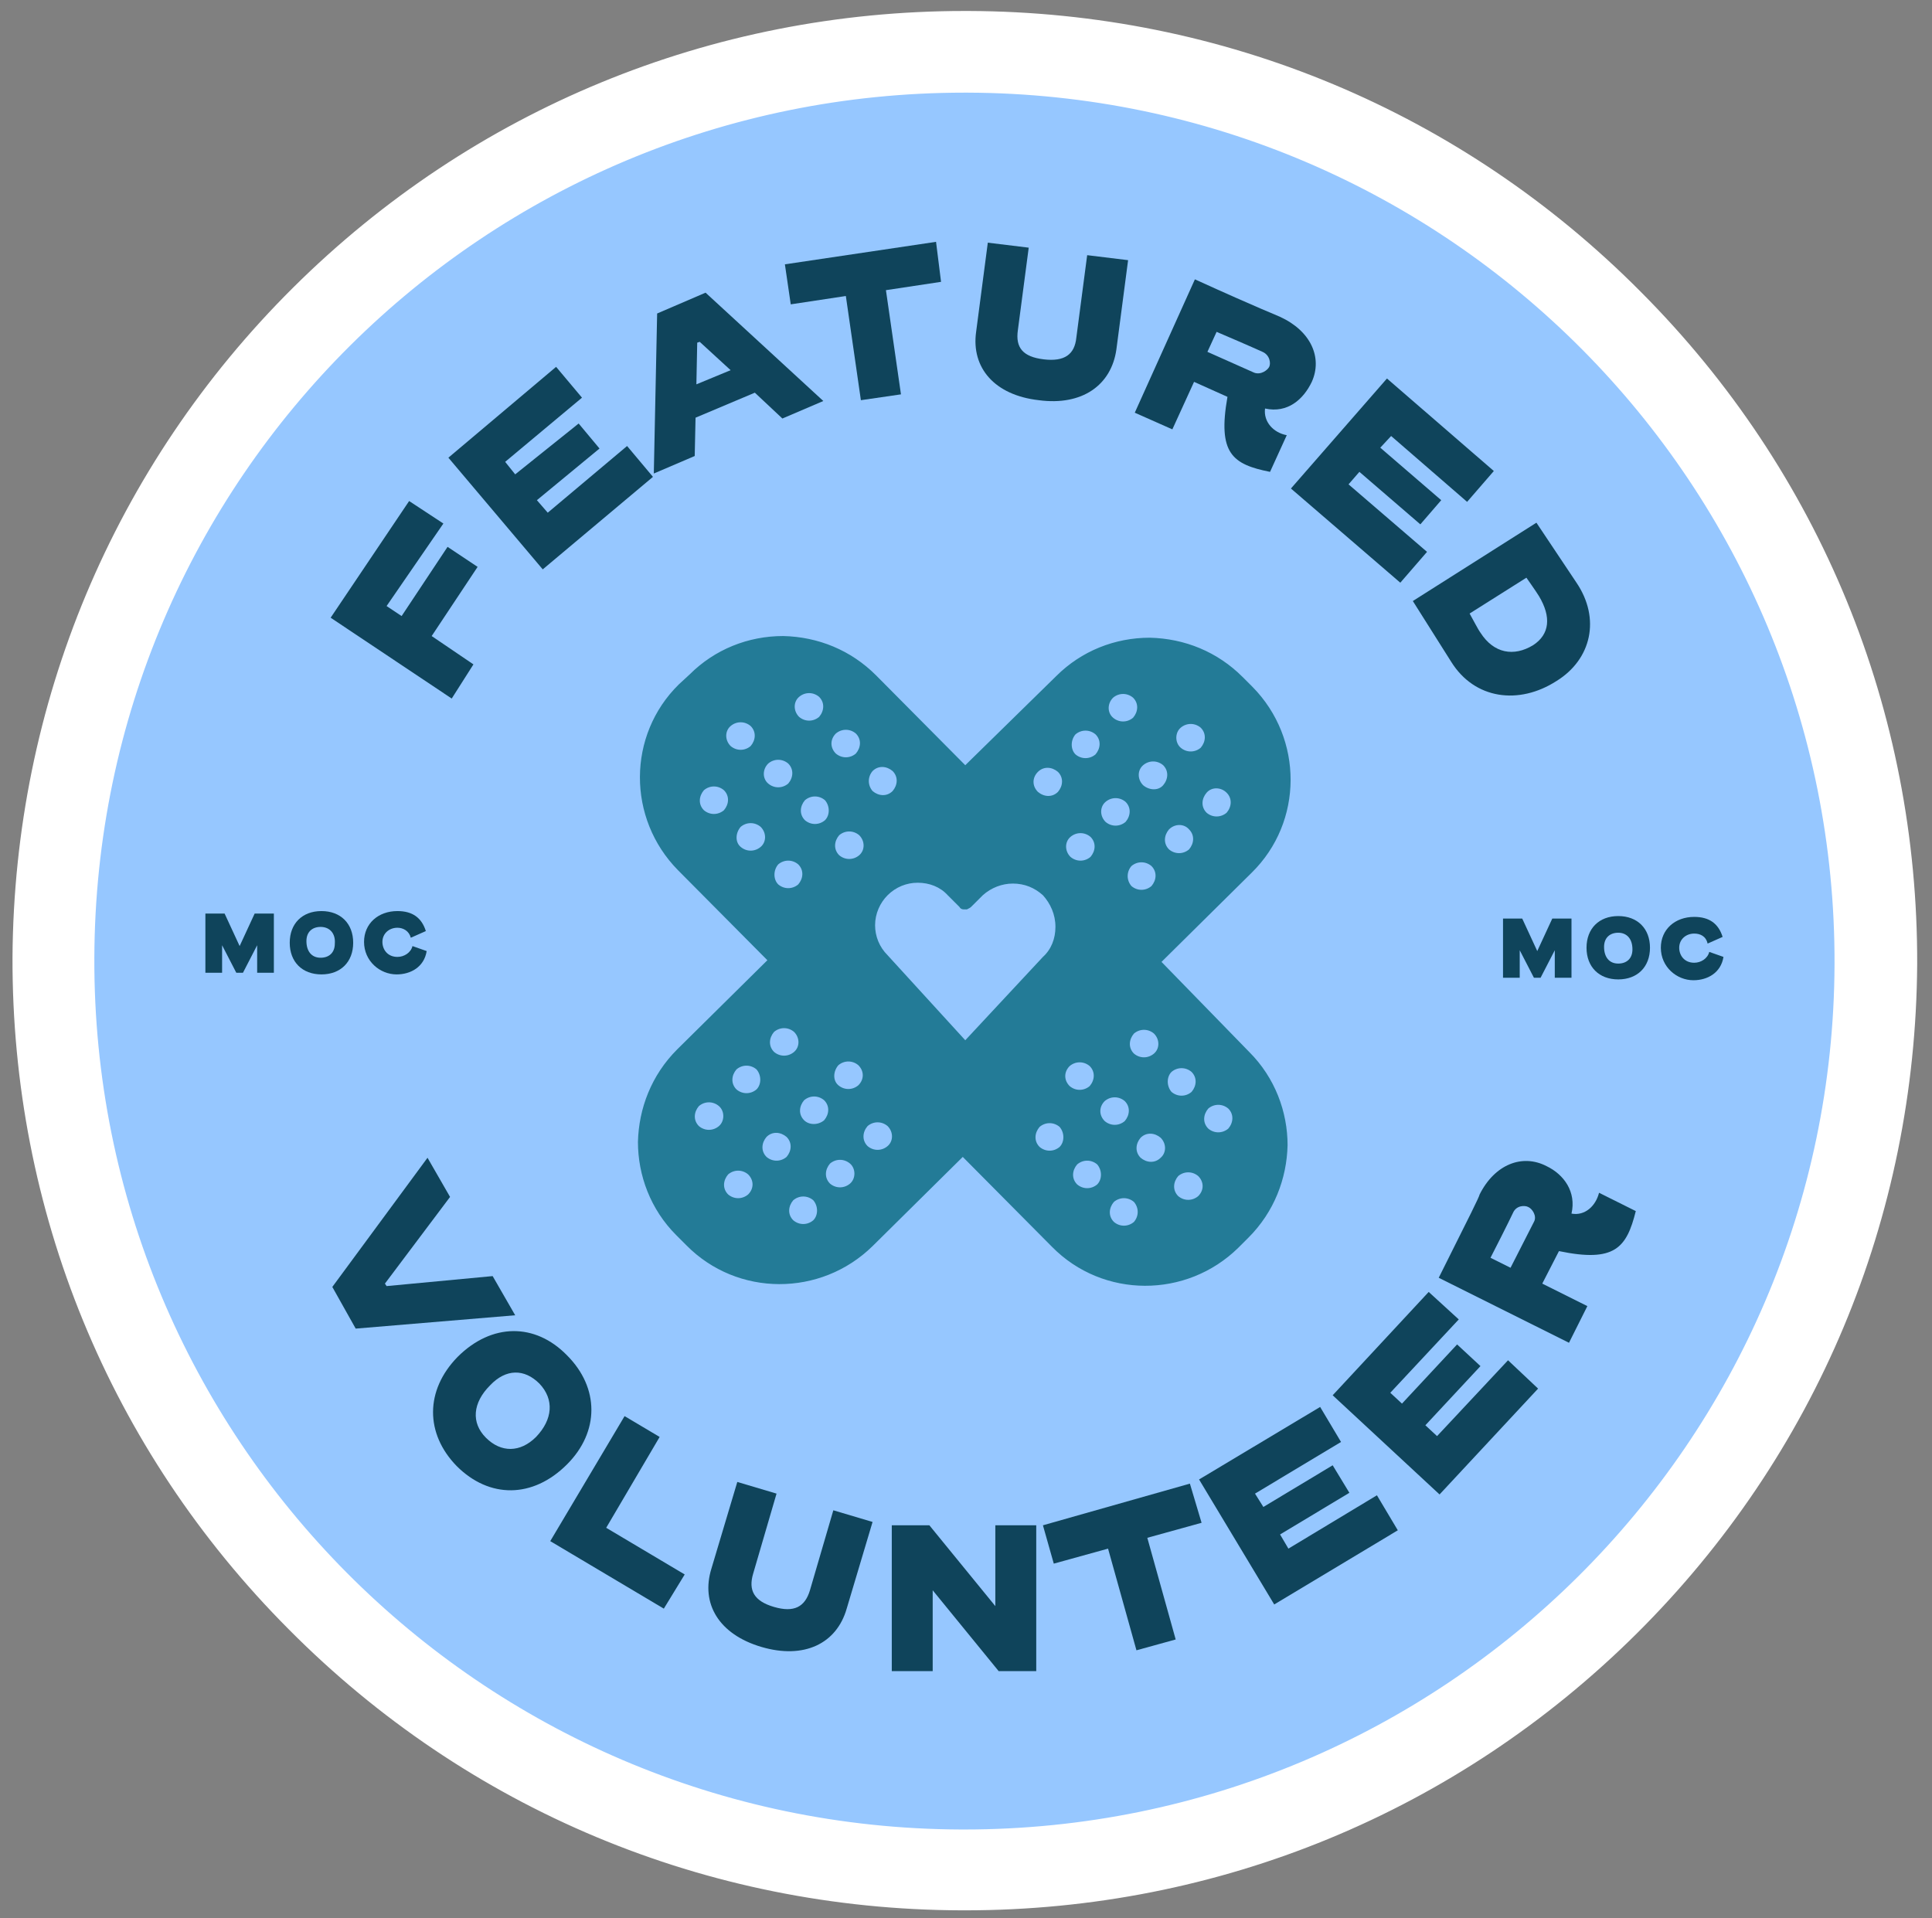 <svg width="142" height="141" viewBox="0 0 142 141" fill="none" xmlns="http://www.w3.org/2000/svg">
<rect x="0" y="0" width="142" height="141" fill="#808080" stroke="none"/>
<g clip-path="url(#clip0_767_25274)">
<path d="M70.639 137.474C52.779 137.413 35.963 130.368 23.382 117.688C10.8 105.007 3.865 88.222 3.926 70.335C4.111 33.641 34.122 3.809 70.885 3.809H71.192C108.138 3.931 138.027 34.07 137.904 70.886C137.781 107.58 107.709 137.474 70.946 137.474H70.639Z" fill="#96C7FF"/>
<path d="M70.885 6.81C70.946 6.81 71.069 6.81 71.13 6.81C106.481 6.932 134.958 35.663 134.836 70.886C134.713 106.048 106.051 134.472 70.885 134.472C70.823 134.472 70.701 134.472 70.639 134.472C35.288 134.35 6.811 105.619 6.934 70.396C7.056 35.172 35.656 6.81 70.885 6.81ZM70.885 0.807C52.288 0.807 34.736 8.035 21.541 21.144C8.345 34.254 1.042 51.773 0.919 70.335C0.858 88.957 8.038 106.538 21.234 119.77C34.367 133.002 51.92 140.353 70.639 140.414H70.946C89.542 140.414 107.095 133.186 120.29 120.076C133.485 106.967 140.789 89.509 140.911 70.886C140.973 52.264 133.792 34.682 120.597 21.451C107.463 8.219 89.91 0.868 71.192 0.807H70.885Z" fill="white"/>
<path d="M33.201 51.345L24.302 45.403L30.071 36.827L32.588 38.481L28.414 44.546L29.519 45.281L32.895 40.196L35.104 41.666L31.728 46.751L34.797 48.834L33.201 51.345Z" fill="#0F445B"/>
<path d="M47.992 35.05L39.891 41.85L32.956 33.641L40.873 26.964L42.776 29.23L37.129 33.947L37.866 34.866L42.53 31.129L44.064 32.967L39.461 36.765L40.259 37.684L46.09 32.783L47.992 35.05Z" fill="#0F445B"/>
<path d="M55.48 28.863L51.122 30.701L51.061 33.518L48.054 34.805L48.299 23.043L51.859 21.512L60.513 29.475L57.505 30.762L55.48 28.863ZM51.184 28.25L53.7 27.209L51.429 25.126L51.245 25.187L51.184 28.25Z" fill="#0F445B"/>
<path d="M69.166 20.716L65.115 21.328L66.22 28.986L63.274 29.415L62.169 21.757L58.119 22.37L57.689 19.429L68.798 17.775L69.166 20.716Z" fill="#0F445B"/>
<path d="M71.744 24.392L72.603 17.837L75.61 18.204L74.812 24.269C74.628 25.555 75.181 26.229 76.715 26.413C78.249 26.597 78.986 26.046 79.109 24.82L79.906 18.756L82.914 19.123L82.054 25.678C81.686 28.312 79.538 29.843 76.347 29.415C73.094 29.047 71.376 27.026 71.744 24.392Z" fill="#0F445B"/>
<path d="M86.167 31.559L83.405 30.334L87.824 20.532C92.672 22.738 93.838 23.166 94.084 23.289C96.355 24.33 97.214 26.291 96.416 28.067C95.802 29.353 94.636 30.395 92.979 30.027C92.856 31.007 93.593 31.804 94.575 31.988L93.347 34.683C90.585 34.132 89.481 33.335 90.217 29.17L87.762 28.067L86.167 31.559ZM92.181 27.393C92.672 27.577 93.163 27.209 93.286 26.964C93.409 26.719 93.347 26.107 92.795 25.862C92.795 25.862 91.997 25.494 89.419 24.392L88.744 25.862L92.181 27.393Z" fill="#0F445B"/>
<path d="M102.921 42.83L94.882 35.907L101.94 27.821L109.795 34.621L107.831 36.888L102.246 32.048L101.449 32.906L105.929 36.765L104.394 38.541L99.914 34.682L99.116 35.601L104.885 40.563L102.921 42.83Z" fill="#0F445B"/>
<path d="M114.398 50.058C111.636 51.834 108.384 51.406 106.665 48.649L103.842 44.177L112.925 38.419L115.871 42.83C117.651 45.464 116.976 48.465 114.398 50.058ZM108.813 46.505C109.795 48.036 111.268 48.282 112.68 47.424C113.907 46.627 114.03 45.341 113.109 43.81C112.925 43.503 112.189 42.462 112.189 42.462L108.015 45.096C108.261 45.525 108.629 46.26 108.813 46.505Z" fill="#0F445B"/>
<path d="M36.209 93.796L37.866 96.675L26.143 97.656L24.425 94.593L31.422 85.098L33.079 87.977L28.292 94.348L28.414 94.531L36.209 93.796Z" fill="#0F445B"/>
<path d="M33.631 99.738C36.147 97.227 39.339 97.227 41.671 99.616C44.065 102.005 44.065 105.251 41.671 107.64C39.155 110.152 35.963 110.152 33.57 107.763C31.238 105.374 31.238 102.188 33.631 99.738ZM39.646 101.698C38.541 100.596 37.191 100.596 36.025 101.821C34.736 103.107 34.613 104.578 35.718 105.68C36.822 106.783 38.234 106.783 39.4 105.619C40.628 104.333 40.75 102.862 39.646 101.698Z" fill="#0F445B"/>
<path d="M48.79 118.239L40.443 113.277L45.906 104.088L48.483 105.619L44.555 112.296L50.325 115.727L48.79 118.239Z" fill="#0F445B"/>
<path d="M52.288 115.298L54.191 108.927L57.075 109.784L55.357 115.665C54.989 116.89 55.418 117.687 56.891 118.115C58.364 118.544 59.162 118.115 59.53 116.89L61.249 111.01L64.133 111.867L62.231 118.238C61.494 120.811 59.101 121.975 55.971 121.056C52.841 120.137 51.49 117.87 52.288 115.298Z" fill="#0F445B"/>
<path d="M76.163 122.832H73.401L68.552 116.89V122.832H65.545V112.112H68.307L73.156 118.054V112.112H76.163V122.832Z" fill="#0F445B"/>
<path d="M88.315 111.929L84.326 113.032L86.412 120.505L83.528 121.301L81.441 113.828L77.452 114.931L76.654 112.113L87.456 109.05L88.315 111.929Z" fill="#0F445B"/>
<path d="M102.737 112.48L93.654 117.932L88.13 108.744L97.029 103.414L98.564 105.987L92.242 109.785L92.856 110.765L97.95 107.702L99.178 109.724L94.084 112.787L94.697 113.828L101.203 109.907L102.737 112.48Z" fill="#0F445B"/>
<path d="M113.048 102.066L105.806 109.846L97.95 102.556L105.008 94.96L107.218 96.981L102.185 102.372L103.044 103.169L107.095 98.819L108.813 100.412L104.763 104.761L105.622 105.558L110.839 99.983L113.048 102.066Z" fill="#0F445B"/>
<path d="M116.669 96.002L115.319 98.697L105.745 93.919C108.138 89.141 108.691 88.038 108.752 87.793C109.857 85.588 111.882 84.791 113.662 85.71C114.951 86.323 115.871 87.609 115.503 89.202C116.485 89.386 117.283 88.651 117.528 87.671L120.229 89.018C119.554 91.714 118.694 92.816 114.582 91.959L113.355 94.348L116.669 96.002ZM112.741 89.815C112.987 89.386 112.618 88.834 112.312 88.712C112.066 88.589 111.452 88.589 111.207 89.141C111.207 89.141 110.839 89.937 109.55 92.449L111.023 93.184L112.741 89.815Z" fill="#0F445B"/>
<path d="M18.901 69.477L17.858 71.499H17.367L16.324 69.477V71.499H15.096V67.149H16.508L17.613 69.538L18.717 67.149H20.129V71.499H18.901V69.477Z" fill="#0F445B"/>
<path d="M21.295 69.294C21.295 67.885 22.215 66.966 23.627 66.966C25.039 66.966 25.959 67.885 25.959 69.294C25.959 70.703 25.039 71.621 23.627 71.621C22.215 71.621 21.295 70.703 21.295 69.294ZM23.566 68.13C22.952 68.13 22.522 68.497 22.522 69.171C22.522 69.906 22.891 70.396 23.566 70.396C24.18 70.396 24.609 70.029 24.609 69.355C24.67 68.62 24.241 68.13 23.566 68.13Z" fill="#0F445B"/>
<path d="M29.212 68.191C28.598 68.191 28.107 68.62 28.107 69.232C28.107 69.784 28.476 70.335 29.212 70.335C29.703 70.335 30.194 70.029 30.317 69.539L31.36 69.906C31.176 71.07 30.194 71.621 29.151 71.621C27.923 71.621 26.757 70.641 26.757 69.232C26.757 67.885 27.8 66.966 29.212 66.966C30.317 66.966 30.992 67.456 31.299 68.436L30.194 68.926C30.071 68.436 29.642 68.191 29.212 68.191Z" fill="#0F445B"/>
<path d="M114.275 69.844L113.232 71.866H112.741L111.698 69.844V71.866H110.47V67.517H111.882L112.987 69.906L114.091 67.517H115.503V71.866H114.275V69.844Z" fill="#0F445B"/>
<path d="M116.608 69.661C116.608 68.252 117.528 67.333 118.94 67.333C120.351 67.333 121.272 68.252 121.272 69.661C121.272 71.07 120.351 71.989 118.94 71.989C117.528 71.989 116.608 71.07 116.608 69.661ZM118.94 68.558C118.326 68.558 117.897 68.926 117.897 69.6C117.897 70.335 118.265 70.825 118.94 70.825C119.554 70.825 119.983 70.457 119.983 69.783C119.983 68.987 119.554 68.558 118.94 68.558Z" fill="#0F445B"/>
<path d="M124.525 68.62C123.911 68.62 123.42 69.049 123.42 69.661C123.42 70.212 123.788 70.764 124.525 70.764C125.016 70.764 125.507 70.457 125.629 69.967L126.673 70.335C126.489 71.499 125.507 72.05 124.463 72.05C123.236 72.05 122.07 71.07 122.07 69.661C122.07 68.313 123.113 67.394 124.525 67.394C125.629 67.394 126.305 67.885 126.611 68.865L125.507 69.355C125.384 68.803 124.954 68.62 124.525 68.62Z" fill="#0F445B"/>
<path d="M85.369 70.702L91.997 64.147C95.802 60.411 95.802 54.285 92.058 50.487L91.322 49.752C89.481 47.914 87.087 46.934 84.51 46.873C81.932 46.873 79.477 47.853 77.636 49.69L70.946 56.245L64.379 49.629C62.538 47.791 60.144 46.811 57.567 46.75C54.989 46.75 52.534 47.73 50.693 49.568L49.895 50.303C46.09 54.04 46.09 60.166 49.834 63.964L56.401 70.579L49.772 77.134C47.87 79.033 46.949 81.483 46.888 83.934C46.888 86.384 47.808 88.896 49.711 90.795L50.447 91.53C54.191 95.328 60.328 95.328 64.134 91.591L70.762 85.036L77.329 91.652C81.073 95.45 87.21 95.45 91.015 91.713L91.751 90.978C93.654 89.079 94.575 86.629 94.636 84.179C94.636 81.728 93.716 79.217 91.813 77.318L85.369 70.702ZM83.159 63.657C83.589 63.29 84.203 63.29 84.632 63.657C85.062 64.086 85.001 64.699 84.632 65.127C84.203 65.495 83.589 65.495 83.159 65.127C82.791 64.699 82.791 64.086 83.159 63.657ZM90.156 58.267C90.585 58.695 90.524 59.308 90.156 59.737C89.726 60.104 89.112 60.104 88.683 59.737C88.253 59.308 88.315 58.695 88.683 58.267C89.051 57.838 89.726 57.838 90.156 58.267ZM86.78 53.488C87.21 53.121 87.824 53.121 88.253 53.488C88.683 53.917 88.621 54.53 88.253 54.959C87.824 55.326 87.21 55.326 86.78 54.959C86.351 54.591 86.351 53.856 86.78 53.488ZM87.394 60.962C87.824 61.391 87.762 62.003 87.394 62.432C86.964 62.8 86.351 62.8 85.921 62.432C85.492 62.003 85.553 61.391 85.921 60.962C86.351 60.533 87.026 60.533 87.394 60.962ZM84.019 56.245C84.448 55.877 85.062 55.877 85.492 56.245C85.921 56.674 85.86 57.286 85.492 57.715C85.123 58.144 84.448 58.083 84.019 57.715C83.589 57.286 83.589 56.613 84.019 56.245ZM81.809 51.283C82.239 50.916 82.852 50.916 83.282 51.283C83.712 51.712 83.65 52.325 83.282 52.753C82.852 53.121 82.239 53.121 81.809 52.753C81.379 52.386 81.379 51.712 81.809 51.283ZM81.257 58.94C81.686 58.573 82.3 58.573 82.73 58.94C83.159 59.369 83.098 59.982 82.73 60.411C82.3 60.778 81.686 60.778 81.257 60.411C80.827 59.982 80.827 59.308 81.257 58.94ZM79.047 53.978C79.477 53.611 80.091 53.611 80.52 53.978C80.95 54.407 80.888 55.02 80.52 55.449C80.091 55.816 79.477 55.816 79.047 55.449C78.679 55.081 78.679 54.407 79.047 53.978ZM78.679 61.513C79.109 61.146 79.722 61.146 80.152 61.513C80.582 61.942 80.52 62.555 80.152 62.983C79.722 63.351 79.109 63.351 78.679 62.983C78.249 62.555 78.249 61.881 78.679 61.513ZM76.285 56.735C76.715 56.306 77.329 56.367 77.758 56.735C78.188 57.164 78.127 57.776 77.758 58.205C77.329 58.634 76.715 58.573 76.285 58.205C75.856 57.776 75.856 57.164 76.285 56.735ZM57.198 63.535C57.628 63.167 58.242 63.167 58.671 63.535C59.101 63.964 59.04 64.576 58.671 65.005C58.242 65.373 57.628 65.373 57.198 65.005C56.83 64.637 56.83 63.964 57.198 63.535ZM64.134 56.674C64.563 56.245 65.177 56.306 65.606 56.674C66.036 57.103 65.975 57.715 65.606 58.144C65.177 58.573 64.563 58.512 64.134 58.144C63.765 57.715 63.765 57.103 64.134 56.674ZM63.152 62.861C62.722 63.228 62.108 63.228 61.679 62.861C61.249 62.432 61.31 61.819 61.679 61.391C62.108 61.023 62.722 61.023 63.152 61.391C63.581 61.819 63.581 62.493 63.152 62.861ZM61.433 53.917C61.863 53.55 62.477 53.55 62.906 53.917C63.336 54.346 63.274 54.959 62.906 55.387C62.477 55.755 61.863 55.755 61.433 55.387C61.004 54.959 61.004 54.346 61.433 53.917ZM60.635 60.288C60.206 60.656 59.592 60.656 59.162 60.288C58.733 59.859 58.794 59.247 59.162 58.818C59.592 58.45 60.206 58.45 60.635 58.818C61.004 59.247 61.004 59.92 60.635 60.288ZM58.733 51.222C59.162 50.854 59.776 50.854 60.206 51.222C60.635 51.651 60.574 52.263 60.206 52.692C59.776 53.06 59.162 53.06 58.733 52.692C58.303 52.263 58.303 51.589 58.733 51.222ZM53.209 59.553C52.779 59.92 52.166 59.92 51.736 59.553C51.307 59.124 51.368 58.512 51.736 58.083C52.166 57.715 52.779 57.715 53.209 58.083C53.639 58.512 53.577 59.124 53.209 59.553ZM53.7 53.366C54.13 52.998 54.743 52.998 55.173 53.366C55.603 53.795 55.541 54.407 55.173 54.836C54.743 55.204 54.13 55.204 53.7 54.836C53.27 54.407 53.27 53.733 53.7 53.366ZM55.91 62.248C55.48 62.616 54.866 62.616 54.437 62.248C54.007 61.881 54.068 61.207 54.437 60.778C54.866 60.411 55.48 60.411 55.91 60.778C56.339 61.207 56.339 61.881 55.91 62.248ZM56.462 56.123C56.892 55.755 57.505 55.755 57.935 56.123C58.364 56.551 58.303 57.164 57.935 57.593C57.505 57.96 56.892 57.96 56.462 57.593C56.032 57.225 56.032 56.551 56.462 56.123ZM58.364 77.318C57.935 77.685 57.321 77.685 56.892 77.318C56.462 76.889 56.523 76.276 56.892 75.848C57.321 75.48 57.935 75.48 58.364 75.848C58.794 76.276 58.794 76.95 58.364 77.318ZM52.841 82.77C52.411 83.137 51.798 83.137 51.368 82.77C50.938 82.341 51 81.728 51.368 81.3C51.798 80.932 52.411 80.932 52.841 81.3C53.27 81.667 53.27 82.402 52.841 82.77ZM54.989 87.793C54.559 88.161 53.946 88.161 53.516 87.793C53.086 87.364 53.148 86.752 53.516 86.323C53.946 85.955 54.559 85.955 54.989 86.323C55.419 86.752 55.419 87.364 54.989 87.793ZM55.603 80.075C55.173 80.442 54.559 80.442 54.13 80.075C53.7 79.646 53.761 79.033 54.13 78.604C54.559 78.237 55.173 78.237 55.603 78.604C55.971 79.033 55.971 79.707 55.603 80.075ZM56.339 85.036C55.91 84.608 55.971 83.995 56.339 83.566C56.769 83.137 57.383 83.199 57.812 83.566C58.242 83.995 58.18 84.608 57.812 85.036C57.383 85.404 56.769 85.404 56.339 85.036ZM59.776 89.692C59.346 90.06 58.733 90.06 58.303 89.692C57.873 89.263 57.935 88.651 58.303 88.222C58.733 87.854 59.346 87.854 59.776 88.222C60.144 88.651 60.144 89.325 59.776 89.692ZM59.101 82.341C58.671 81.912 58.733 81.3 59.101 80.871C59.531 80.503 60.144 80.503 60.574 80.871C61.004 81.3 60.942 81.912 60.574 82.341C60.144 82.709 59.469 82.709 59.101 82.341ZM62.477 86.997C62.047 87.364 61.433 87.364 61.004 86.997C60.574 86.568 60.635 85.955 61.004 85.526C61.433 85.159 62.047 85.159 62.477 85.526C62.906 85.894 62.906 86.629 62.477 86.997ZM63.09 79.768C62.661 80.136 62.047 80.136 61.617 79.768C61.188 79.401 61.249 78.727 61.617 78.298C62.047 77.93 62.661 77.93 63.09 78.298C63.52 78.727 63.52 79.339 63.09 79.768ZM65.238 84.24C64.809 84.608 64.195 84.608 63.765 84.24C63.336 83.811 63.397 83.199 63.765 82.77C64.195 82.402 64.809 82.402 65.238 82.77C65.668 83.199 65.668 83.873 65.238 84.24ZM84.816 77.44C84.387 77.808 83.773 77.808 83.343 77.44C82.914 77.012 82.975 76.399 83.343 75.97C83.773 75.603 84.387 75.603 84.816 75.97C85.246 76.399 85.246 77.073 84.816 77.44ZM77.881 84.301C77.452 84.669 76.838 84.669 76.408 84.301C75.979 83.873 76.04 83.26 76.408 82.831C76.838 82.463 77.452 82.463 77.881 82.831C78.249 83.26 78.249 83.934 77.881 84.301ZM78.618 78.359C79.047 77.992 79.661 77.992 80.091 78.359C80.52 78.788 80.459 79.401 80.091 79.829C79.661 80.197 79.047 80.197 78.618 79.829C78.188 79.401 78.188 78.788 78.618 78.359ZM80.643 87.058C80.213 87.425 79.6 87.425 79.17 87.058C78.74 86.629 78.802 86.016 79.17 85.588C79.6 85.22 80.213 85.22 80.643 85.588C81.011 86.016 81.011 86.69 80.643 87.058ZM81.195 80.932C81.625 80.564 82.239 80.564 82.668 80.932C83.098 81.361 83.037 81.974 82.668 82.402C82.239 82.77 81.625 82.77 81.195 82.402C80.766 81.974 80.766 81.361 81.195 80.932ZM83.343 89.814C82.914 90.182 82.3 90.182 81.871 89.814C81.441 89.386 81.502 88.773 81.871 88.344C82.3 87.977 82.914 87.977 83.343 88.344C83.712 88.773 83.712 89.386 83.343 89.814ZM85.307 85.098C84.878 85.526 84.264 85.465 83.834 85.098C83.405 84.669 83.466 84.056 83.834 83.627C84.264 83.199 84.878 83.26 85.307 83.627C85.737 84.056 85.737 84.73 85.307 85.098ZM86.105 78.788C86.535 78.421 87.148 78.421 87.578 78.788C88.008 79.217 87.946 79.829 87.578 80.258C87.148 80.626 86.535 80.626 86.105 80.258C85.737 79.829 85.737 79.156 86.105 78.788ZM88.069 87.915C87.639 88.283 87.026 88.283 86.596 87.915C86.167 87.487 86.228 86.874 86.596 86.445C87.026 86.078 87.639 86.078 88.069 86.445C88.499 86.874 88.499 87.487 88.069 87.915ZM90.279 82.954C89.849 83.321 89.235 83.321 88.806 82.954C88.376 82.525 88.437 81.912 88.806 81.483C89.235 81.116 89.849 81.116 90.279 81.483C90.708 81.912 90.647 82.525 90.279 82.954Z" fill="#237B97"/>
<path d="M76.654 65.802C76.04 65.25 75.303 64.944 74.444 64.944C73.646 64.944 72.849 65.25 72.235 65.802L71.376 66.659C71.314 66.721 71.191 66.782 71.069 66.843H70.946H70.823C70.7 66.843 70.578 66.782 70.516 66.659L69.657 65.802C69.105 65.189 68.307 64.883 67.448 64.883C66.65 64.883 65.852 65.189 65.238 65.802C64.686 66.353 64.318 67.149 64.318 68.007C64.318 68.803 64.624 69.6 65.238 70.212L70.946 76.461L76.654 70.335C77.267 69.784 77.574 68.987 77.574 68.129C77.574 67.211 77.206 66.414 76.654 65.802Z" fill="#96C7FF"/>
</g>
<defs>
<clipPath id="clip0_767_25274">
<rect width="140.711" height="140" fill="white" transform="translate(0.529 0.641)"/>
</clipPath>
</defs>
</svg>
